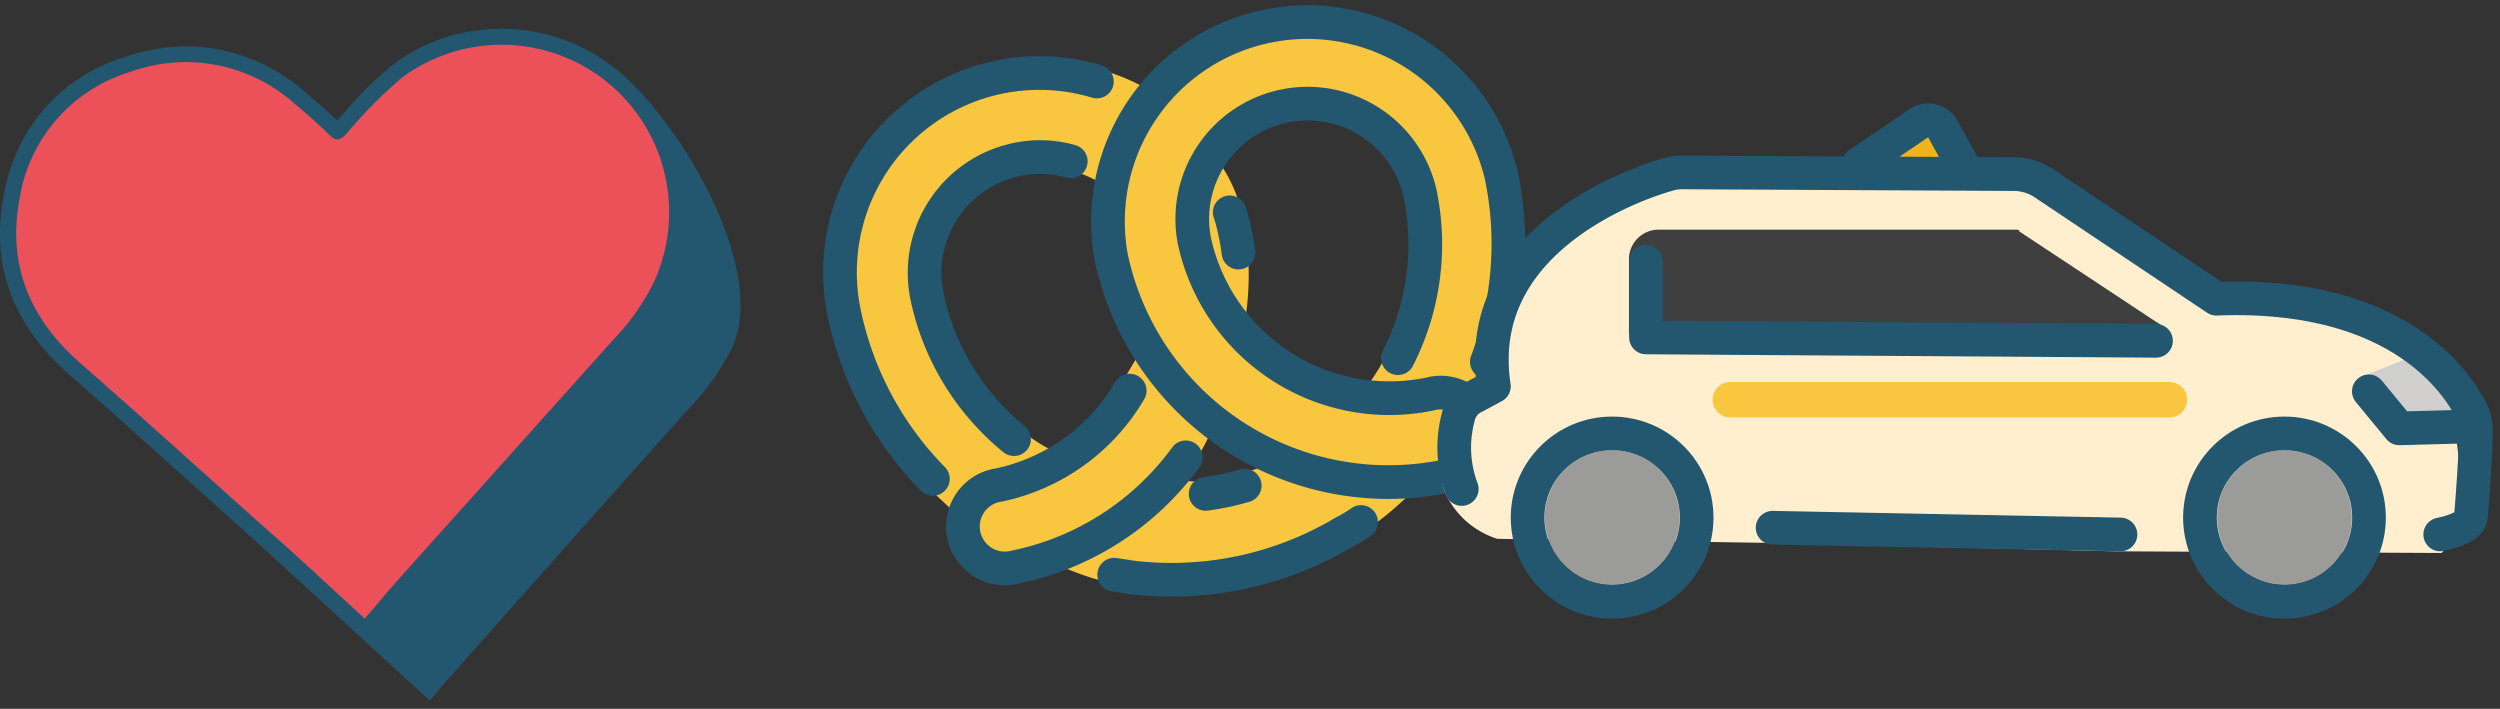 <svg width="261" height="74" fill="none" xmlns="http://www.w3.org/2000/svg"><rect width="100%" height="100%" fill="#333333" stroke="none"/><path d="M44.16 71.358c-1.67-1.485-4.439-4.055-7.392-6.774-3.971-3.654-8.242-7.559-10.328-9.427l-2.903-2.62c-5.239-4.705-10.495-9.426-15.784-14.081C2.114 33.45-.072 27.477 1.23 20.585A17.319 17.319 0 0113.243 6.738a19.62 19.62 0 016.273-1.084 18.12 18.12 0 0111.83 4.604c1.117.935 2.419 2.053 3.603 3.237.088.093.19.172.3.234 0 0 .117-.1.334-.35.217-.25.785-.851 1.168-1.302a37.856 37.856 0 014.739-4.655 17.736 17.736 0 0110.778-3.587 18.353 18.353 0 0111.58 4.071c6.122 5.005 15.349 20.188 11.845 27.98a24.675 24.675 0 01-4.438 6.24c-7.691 8.593-24.66 27.68-25.911 29.148l-.55.668-.635-.584z" fill="#235770"/><path d="M52.268 4.669a17.62 17.62 0 0111.045 3.87c6.207 5.006 14.866 19.772 11.68 27.013a24.295 24.295 0 01-4.288 6.023c-7.442 8.343-24.61 27.614-25.928 29.165-3.921-3.504-14.082-13.014-17.77-16.217-6.223-5.573-12.43-11.179-18.703-16.685C3.098 33.266.746 27.61 2.047 20.753A16.484 16.484 0 0113.51 7.539a18.503 18.503 0 016.006-1.035 17.269 17.269 0 0111.296 4.405c1.218 1.018 2.419 2.069 3.553 3.187.212.274.524.454.868.5.3 0 .6-.233.968-.634a48.152 48.152 0 015.806-5.856 16.684 16.684 0 0110.261-3.42v-.017zm0-1.652a18.587 18.587 0 00-11.279 3.754 37.273 37.273 0 00-4.838 4.755l-.951 1.052c-1.118-1.085-2.303-2.086-3.337-2.954a18.97 18.97 0 00-12.364-4.788c-2.227.016-4.437.4-6.54 1.134A18.086 18.086 0 00.396 20.453c-1.402 7.24.934 13.464 6.807 18.62C12.475 43.71 17.78 48.5 22.92 53.105l2.97 2.67c2.069 1.868 6.256 5.705 10.294 9.41l7.408 6.79 1.268 1.151 1.118-1.301c1.235-1.435 18.186-20.522 25.895-29.132a25.78 25.78 0 004.588-6.457c3.704-8.342-5.623-23.742-12.097-28.98A19.154 19.154 0 0052.268 3v.016z" fill="#235770"/><path d="M38.086 64.584c-3.854-3.52-7.391-6.858-11.079-10.061-6.223-5.573-12.43-11.179-18.703-16.685C3.098 33.267.746 27.61 2.047 20.753A16.484 16.484 0 0113.51 7.54a17.018 17.018 0 0117.302 3.337c1.218 1.018 2.42 2.069 3.554 3.187.751.75 1.151.6 1.836-.134a48.158 48.158 0 015.806-5.856 17.486 17.486 0 0126.295 21.29 23.359 23.359 0 01-4.238 6.056L41.707 60.363c-1.185 1.318-2.303 2.686-3.621 4.22z" fill="#EC515A"/><g clip-path="url(#clip0)"><path d="M156.967 18.02a21.09 21.09 0 00-8.932-13.505 21.094 21.094 0 00-15.872-3.196 18.534 18.534 0 00-12.182 8.087 22.014 22.014 0 00-5.274-2.18c-.194 0-.756.316-.95.263a20.166 20.166 0 00-9.51-.298 21.092 21.092 0 00-15.874 25.296c.176.809.37 1.617.598 2.39v.264a34.084 34.084 0 002.883 7.05c1.56 3.03 3.582 5.8 5.994 8.21.194.193-1.142.333-1.142.333l4.131 3.868c.58.51.193.861.387 1.758a4.448 4.448 0 003.521 3.528 4.448 4.448 0 001.752-.012 30.858 30.858 0 003.639-1.02c6.504 2.918 9.335 2.355 13.308 2.602 1.665-.023 3.324-.2 4.957-.528.598-.088 7.032-1.898 8.332-2.426a31.425 31.425 0 009.634-6.152c.51-.457 1.002-.95 1.477-1.442 1.234-.1 2.461-.275 3.674-.527a4.445 4.445 0 003.357-5.274c-.193-.879 0-1.213-.597-1.758.545-1.055 1.757-4.29 2.144-5.414.088-.246-1.23.545-1.178.28a32.349 32.349 0 002.479-9.808 37.516 37.516 0 000-5.063c0-.809-.141-1.617-.264-2.444a1.291 1.291 0 000-.263 38.591 38.591 0 00-.422-2.426l-.07-.194zm-27.318 31.396l-2.022.527c-1.46.371-2.982.425-4.465.158a16.75 16.75 0 003.34-5.273c2.62 2.197 3.411 1.951 6.593 3.146a11.659 11.659 0 01-3.446 1.442zm-23.275-4.746c-.228-.212-.439 1.265-.879.878a27.322 27.322 0 01-7.19-10.389 31.55 31.55 0 01-.703-2.057v-.175a22.545 22.545 0 01-.545-2.145 12.306 12.306 0 019.212-14.644 11.287 11.287 0 015.274 0c.14 0-.317 1.477-.176 1.512a13.529 13.529 0 014.518 2.092 15.92 15.92 0 00.404 6.891 31.115 31.115 0 003.885 9.792c-.229.756-.668-.862-.967-.14 0 .14-1.758 3.251-2.197 3.69 0 0 .246 1.038.211 1.126a14.855 14.855 0 01-6.698 6.24 15.34 15.34 0 01-4.149-2.672zm42.384-22.643v.176c.088.721.14 1.442.175 2.163v.14a25.95 25.95 0 01-2.935 12.85l-1.108-.685a18.78 18.78 0 01-2.267 3.762s1.511.861 1.089 1.406a20.072 20.072 0 01-13.975-7.032 29.89 29.89 0 00.211-11.074 15.82 15.82 0 00-3.516-7.911 10.314 10.314 0 017.629-5.59 12.308 12.308 0 0114.345 9.686c.141.65.264 1.371.352 2.11z" fill="#F8C63F"/><path d="M114.513 8.51a20.812 20.812 0 00-26.369 24.224v0a34.807 34.807 0 009.247 17.262m31.906-23.626a22.896 22.896 0 00-.369-2.145 16.052 16.052 0 00-.545-2.056m-10.442 18.615A20.789 20.789 0 01104.3 50.63a4.378 4.378 0 101.758 8.56 29.301 29.301 0 0017.737-11.443" stroke="#235770" stroke-width="3.516" stroke-linecap="round" stroke-linejoin="round"/><path d="M105.864 45.848a26.156 26.156 0 01-9.088-14.925 12.077 12.077 0 019.317-14.257c1.884-.41 3.84-.35 5.695.176m18.16 33.857c-.668.193-1.336.37-2.022.51-.685.14-1.371.263-2.057.351m16.226 2.937c-.539.375-1.125.726-1.758 1.054a35.158 35.158 0 01-22.044 4.747l-1.969-.3m29.621-22.606a26.18 26.18 0 002.285-17.316 12.044 12.044 0 00-14.203-8.995 12.041 12.041 0 00-9.353 13.97 20.83 20.83 0 0024.611 16.085 4.374 4.374 0 015.415 3.35 4.379 4.379 0 01-3.657 5.211 29.585 29.585 0 01-35.036-22.853 20.817 20.817 0 0116.178-24.089 20.815 20.815 0 0124.536 15.493v0a34.826 34.826 0 01-1.495 19.53" stroke="#235770" stroke-width="3.516" stroke-linecap="round" stroke-linejoin="round"/><path d="M194.059 17.123l6.206-4.22a1.75 1.75 0 011.486-.275 1.761 1.761 0 011.151.979l1.951 3.516" fill="#F1B31C"/><path d="M154.734 42.788l1.934-1.054a1.548 1.548 0 00.879-1.758c-.527-3.34-.879-14.942 17.105-20.216a2.23 2.23 0 011.054-.176l34.579.176a3.512 3.512 0 011.933.527l18.16 12.13c.32.195.681.315 1.054.351 3.309-.116 6.621.12 9.88.703 9.528 1.934 13.395 7.032 14.819 9.67a3.16 3.16 0 01.352 1.757c-.176 4.219 2.637 8.965-1.6 12.833l-34.209-.176-35.967-.879-28.39-.422a8.964 8.964 0 01-4.94-3.867c-3.006-4.676 3.006-9.423 3.357-9.599z" fill="#FFEFCF"/><path d="M238.499 47.007a7.034 7.034 0 016.897 8.404 7.033 7.033 0 01-13.929-1.372 7.03 7.03 0 017.032-7.032zm-70.193 0a7.031 7.031 0 110 14.062 7.031 7.031 0 010-14.062z" fill="#9B9B9A"/><path d="M170.063 34.526v-7.559a3.095 3.095 0 013.006-2.988h37.391c.176 0 .352 0 .352.176l15.153 10.02c.352.175-.703.703-.879 1.055-.176.351-.351.351-.527.351-9.88 0-47.974-.352-53.617-.176a.825.825 0 01-.879-.879z" fill="#3F3F3F"/><path d="M253.301 36.636l-7.049 2.812 3.709 5.098 8.807.176-5.467-8.086z" fill="#D0CFCE"/><path d="M194.059 17.123l6.206-4.22a1.75 1.75 0 011.486-.275 1.761 1.761 0 011.151.979l1.951 3.516m-19.794 37.971l36.318.703m33.383 0c1.6-.352 3.006-.88 3.182-1.758.176-1.758.527-6.68.527-8.965.04-.93-.205-1.85-.703-2.637-1.934-3.516-8.473-11.954-26.369-11.251l-18.124-12.13a5.835 5.835 0 00-2.813-.879l-34.578-.175a4.869 4.869 0 00-1.582.175c-3.885 1.055-20.638 7.032-18.335 22.15l-1.951 1.055a3.029 3.029 0 00-1.758 2.11 12.305 12.305 0 00.351 7.559" stroke="#235770" stroke-width="3.516" stroke-linecap="round" stroke-linejoin="round"/><path d="M225.086 35.581l-53.247-.352v-7.91m66.66 35.51c4.874 0 8.825-3.935 8.825-8.79 0-4.854-3.951-8.79-8.825-8.79-4.873 0-8.824 3.936-8.824 8.79 0 4.855 3.951 8.79 8.824 8.79zm-70.194 0c4.874 0 8.825-3.935 8.825-8.79 0-4.854-3.951-8.79-8.825-8.79-4.873 0-8.824 3.936-8.824 8.79 0 4.855 3.951 8.79 8.824 8.79zm79.002-21.974l3.182 3.867 6.522-.175m-30.518-2.813h-45.847" stroke="#235770" stroke-width="3.516" stroke-linecap="round" stroke-linejoin="round"/><path d="M226.493 41.733h-45.847" stroke="#F8C63F" stroke-width="3.692" stroke-linecap="round" stroke-linejoin="round"/></g><defs><clipPath id="clip0"><path fill="#fff" transform="translate(86)" d="M0 0h174.175v64.586H0z"/></clipPath></defs></svg>